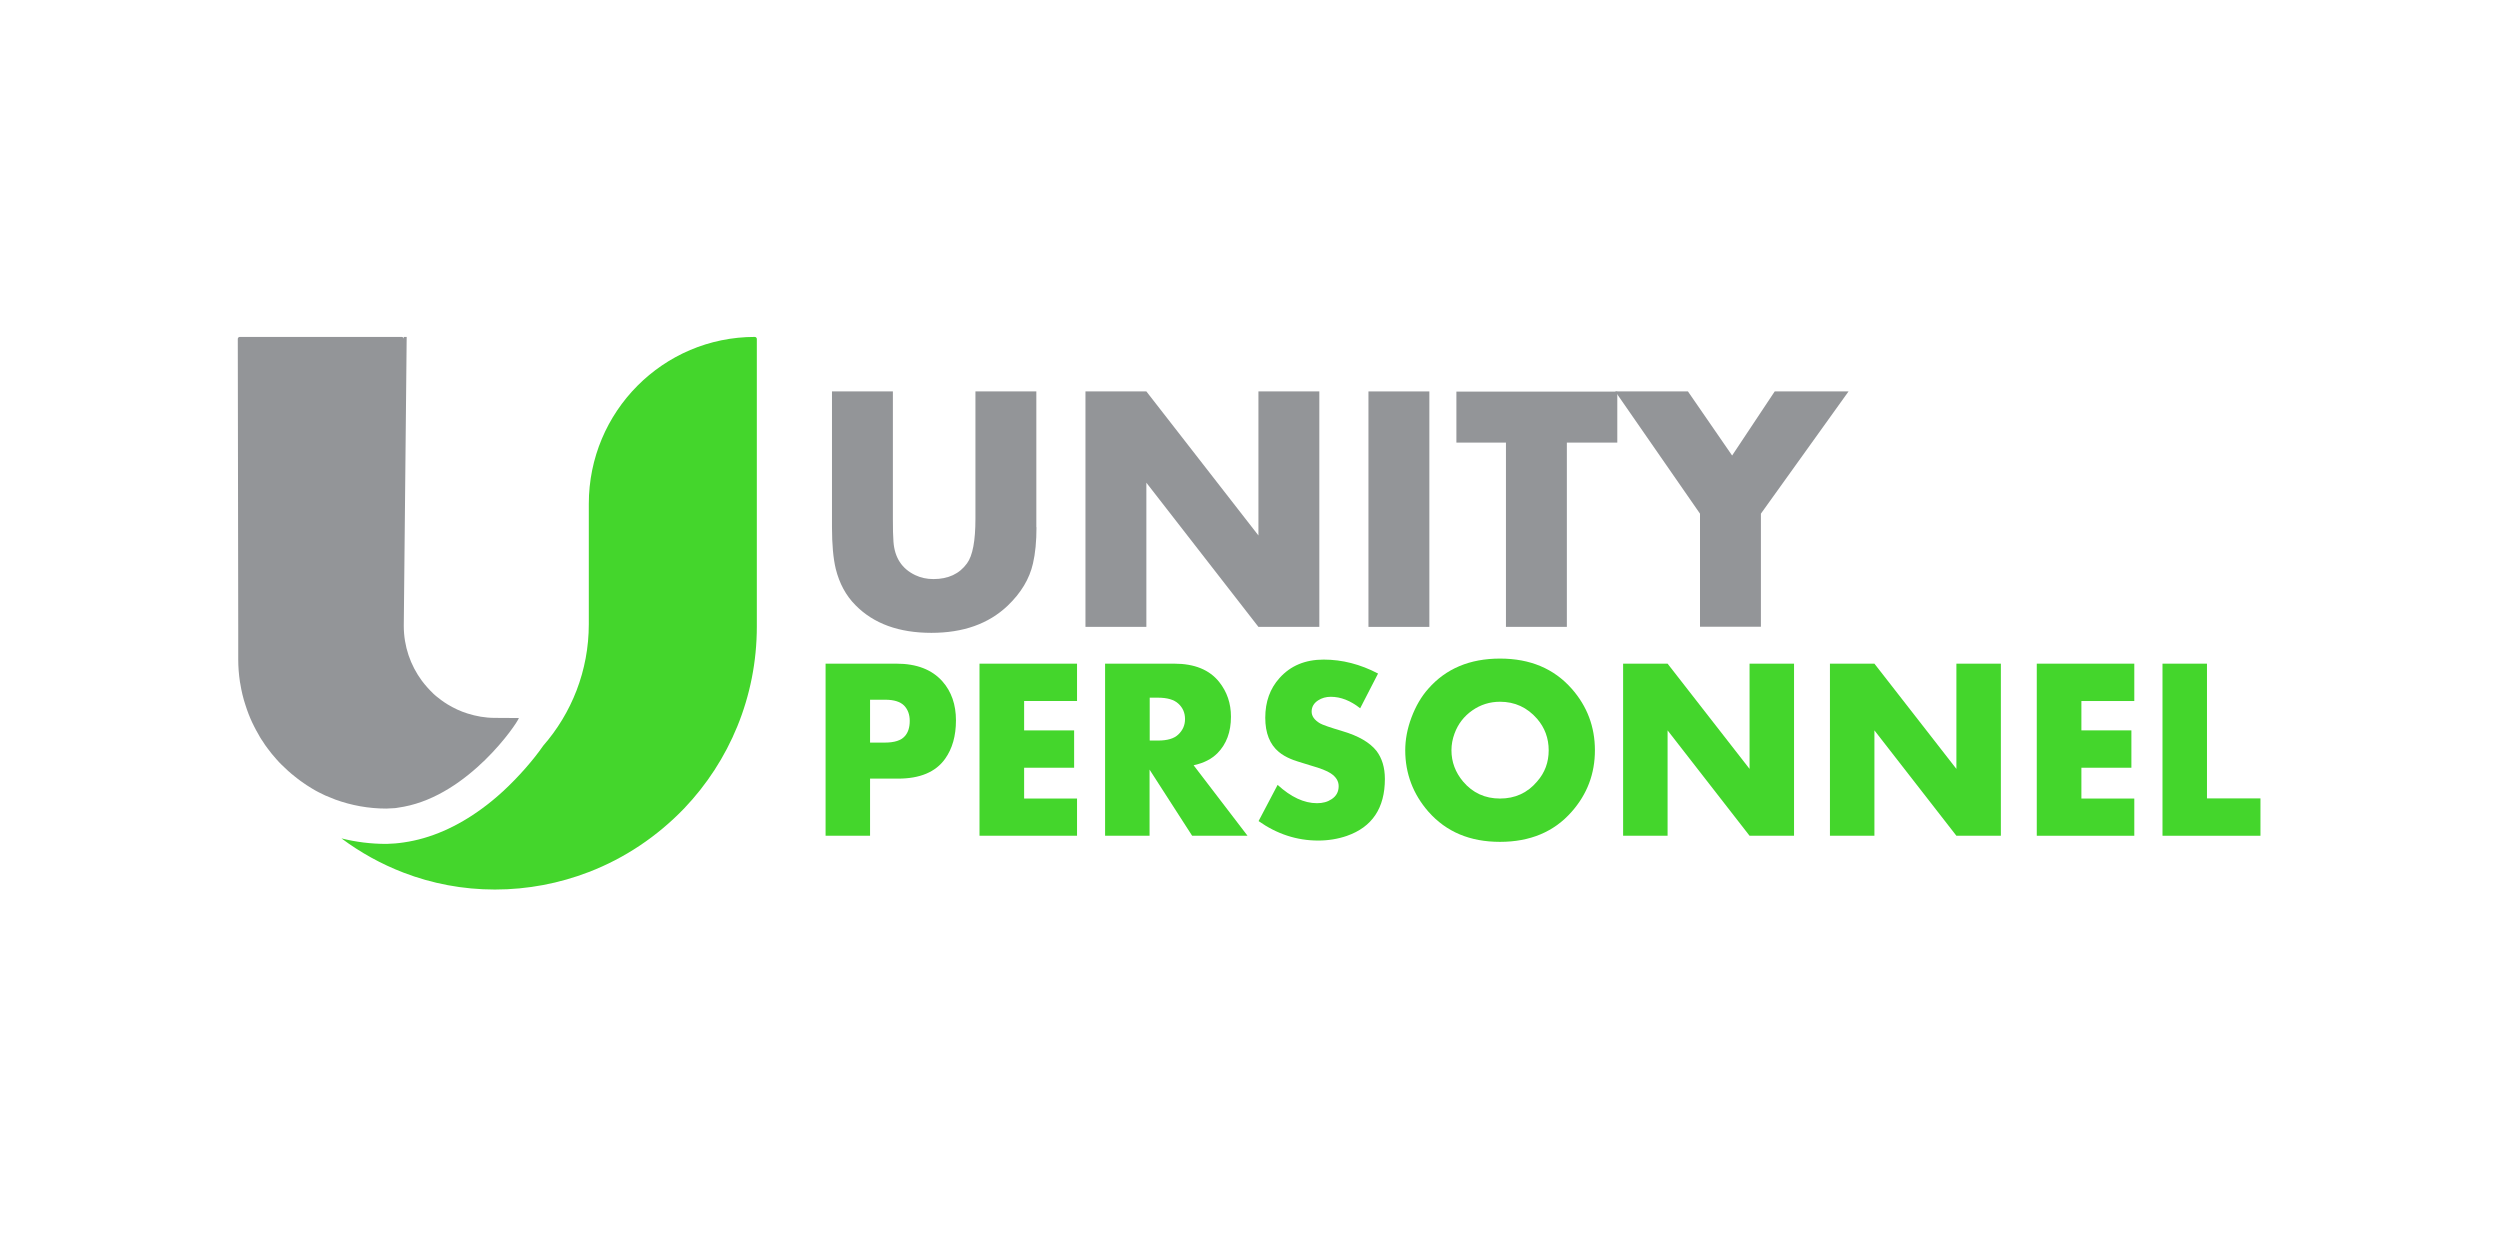 <?xml version="1.0" encoding="utf-8"?>
<!-- Generator: Adobe Illustrator 27.9.0, SVG Export Plug-In . SVG Version: 6.00 Build 0)  -->
<svg version="1.2" baseProfile="tiny" id="Layer_1" xmlns="http://www.w3.org/2000/svg" xmlns:xlink="http://www.w3.org/1999/xlink"
	 x="0px" y="0px" viewBox="0 0 172 86" overflow="visible" xml:space="preserve">
<g>
	<path fill="#44D62C" d="M26.56,58.06c0.02,0,0.03,0,0.05,0c0.38-0.01,0.77-0.04,1.16-0.1c1.83-0.26,3.67-1.06,5.42-2.35
		c0.48-0.35,0.96-0.75,1.43-1.18c1.05-0.97,2.09-2.16,2.75-3.12c1.95-2.23,3.14-5.16,3.14-8.37v-8.28c0-6.34,5.11-11.48,11.42-11.48
		h0c0.07,0,0.14,0.06,0.14,0.14V43.1c0,4.86-1.9,9.27-5,12.52C45.23,57.53,43,59.04,40.5,60c-2,0.77-4.18,1.2-6.45,1.2h0
		c-2.21,0-4.33-0.41-6.28-1.16c-1.54-0.59-2.98-1.39-4.28-2.36C24.48,57.93,25.51,58.06,26.56,58.06z"/>
	<path fill="#939598" d="M16.36,23.32c0-0.08,0.06-0.14,0.14-0.14h11.14c0.07,0,0.14,0.06,0.14,0.14v-0.14h0.2h0l-0.1,9.94
		l-0.1,9.94v0c0,1.41,0.46,2.71,1.24,3.77c0.24,0.32,0.51,0.62,0.8,0.9c0.07,0.07,0.15,0.13,0.23,0.2c0.1,0.08,0.2,0.16,0.31,0.24
		c0.14,0.1,0.28,0.2,0.43,0.29c0.43,0.26,0.89,0.48,1.38,0.63c0.29,0.09,0.6,0.17,0.91,0.22c0.31,0.05,0.63,0.08,0.95,0.08
		l1.67,0.01c-0.14,0.41-3.43,5.25-7.91,6.1c0,0,0-0.01,0-0.01v0.01l-0.54,0.09c-0.03,0-0.06,0.01-0.09,0.01l-0.58,0.03h0
		c-1.23,0-2.41-0.22-3.51-0.62c-0.23-0.09-0.46-0.18-0.69-0.28c-0.15-0.07-0.3-0.14-0.45-0.22c-0.15-0.08-0.29-0.15-0.43-0.24
		c-0.07-0.04-0.14-0.08-0.21-0.13c-0.14-0.09-0.28-0.17-0.41-0.27c-0.07-0.05-0.14-0.09-0.2-0.14c-0.13-0.1-0.26-0.19-0.39-0.3
		c-0.32-0.25-0.63-0.53-0.92-0.82c-0.12-0.12-0.23-0.23-0.34-0.36c-0.22-0.24-0.43-0.5-0.62-0.76c-0.12-0.16-0.23-0.31-0.33-0.48
		c-0.03-0.04-0.06-0.09-0.09-0.13c-0.07-0.11-0.14-0.22-0.2-0.34c-0.06-0.1-0.12-0.2-0.17-0.3c-0.05-0.09-0.1-0.18-0.14-0.27
		c-0.19-0.37-0.35-0.75-0.49-1.15c-0.04-0.1-0.07-0.2-0.1-0.3c-0.16-0.48-0.28-0.98-0.36-1.49c-0.01-0.03-0.01-0.06-0.02-0.1
		c-0.08-0.52-0.12-1.05-0.12-1.59v-1.94L16.36,23.32C16.36,23.32,16.36,23.32,16.36,23.32z"/>
	<g>
		<path fill="#939598" d="M71.31,36.27c0,0.97-0.08,1.8-0.24,2.49c-0.24,1.07-0.83,2.04-1.75,2.92c-1.31,1.24-3.05,1.86-5.24,1.86
			c-2.23,0-3.97-0.63-5.22-1.9c-0.66-0.66-1.11-1.5-1.36-2.5c-0.17-0.71-0.26-1.67-0.26-2.87v-9.34h4.19v8.76
			c0,0.7,0.01,1.23,0.04,1.58c0.08,1.1,0.58,1.86,1.5,2.3c0.38,0.18,0.79,0.27,1.25,0.27c1.02,0,1.79-0.36,2.31-1.08
			c0.39-0.53,0.58-1.55,0.58-3.07v-8.76h4.19V36.27z"/>
		<path fill="#939598" d="M90.77,43.13h-4.19l-7.71-9.92v9.92h-4.19v-16.2h4.19l7.71,9.91v-9.91h4.19V43.13z"/>
		<path fill="#939598" d="M98.34,43.13h-4.19v-16.2h4.19V43.13z"/>
		<path fill="#939598" d="M111.27,30.45h-3.47v12.68h-4.19V30.45h-3.41v-3.51h11.07V30.45z"/>
		<path fill="#939598" d="M127.18,26.93l-6.03,8.41v7.78h-4.19v-7.78l-5.83-8.41h5l3.04,4.41l2.93-4.41H127.18z"/>
		<path fill="#44D62C" d="M65.77,49.56c0,1.07-0.25,1.95-0.75,2.65c-0.65,0.91-1.73,1.36-3.24,1.36h-1.92v3.93H56.8V45.66h4.88
			c1.39,0,2.44,0.41,3.16,1.22C65.46,47.58,65.77,48.48,65.77,49.56z M62.59,49.6c0-0.44-0.13-0.79-0.39-1.06
			c-0.26-0.26-0.69-0.4-1.31-0.4h-1.03v2.95h1.02c0.66,0,1.12-0.15,1.37-0.44C62.48,50.4,62.59,50.04,62.59,49.6z"/>
		<path fill="#44D62C" d="M74.1,57.5h-6.71V45.66h6.71v2.57h-3.64v2.02h3.44v2.57h-3.44v2.12h3.64V57.5z"/>
		<path fill="#44D62C" d="M85.83,57.5h-3.81l-2.93-4.55v4.55h-3.06V45.66h4.76c1.39,0,2.42,0.42,3.09,1.26
			c0.54,0.68,0.81,1.47,0.81,2.39c0,1.05-0.31,1.88-0.93,2.51c-0.4,0.4-0.94,0.68-1.64,0.83L85.83,57.5z M81.53,49.47
			c0-0.42-0.15-0.78-0.46-1.06C80.78,48.14,80.31,48,79.67,48H79.1v2.95h0.57c0.65,0,1.11-0.14,1.39-0.41
			C81.37,50.25,81.53,49.9,81.53,49.47z"/>
		<path fill="#44D62C" d="M95.28,53.59c0,2-0.87,3.31-2.62,3.92c-0.61,0.21-1.27,0.32-1.97,0.32c-1.47,0-2.84-0.45-4.1-1.34L87.9,54
			c0.92,0.84,1.82,1.26,2.71,1.26c0.4,0,0.73-0.09,1.01-0.28c0.32-0.21,0.48-0.51,0.48-0.89c0-0.35-0.18-0.64-0.54-0.88
			c-0.27-0.18-0.71-0.35-1.34-0.53c-0.76-0.23-1.24-0.38-1.43-0.47c-0.31-0.13-0.58-0.29-0.8-0.47c-0.63-0.52-0.94-1.31-0.94-2.36
			c0-1.1,0.33-2.01,0.98-2.73c0.76-0.85,1.77-1.27,3.04-1.27c1.27,0,2.52,0.32,3.74,0.96l-1.23,2.39c-0.67-0.53-1.34-0.79-2.02-0.79
			c-0.33,0-0.62,0.08-0.88,0.25c-0.29,0.19-0.44,0.45-0.44,0.77c0,0.31,0.19,0.58,0.58,0.81c0.17,0.1,0.69,0.28,1.56,0.54
			c1.08,0.32,1.86,0.77,2.32,1.35C95.08,52.16,95.28,52.8,95.28,53.59z"/>
		<path fill="#44D62C" d="M109.73,51.62c0,1.61-0.53,3.02-1.6,4.23c-1.21,1.38-2.86,2.07-4.93,2.07c-2.07,0-3.7-0.69-4.92-2.07
			c-1.06-1.21-1.6-2.63-1.6-4.23c0-0.73,0.14-1.49,0.43-2.26s0.67-1.43,1.16-1.98c1.21-1.38,2.86-2.07,4.93-2.07
			c2.07,0,3.71,0.69,4.93,2.07C109.2,48.59,109.73,50.01,109.73,51.62z M106.55,51.62c0-0.83-0.27-1.56-0.8-2.17
			c-0.68-0.78-1.53-1.17-2.55-1.17c-0.7,0-1.34,0.2-1.91,0.6c-0.57,0.4-0.98,0.93-1.22,1.59c-0.14,0.38-0.21,0.76-0.21,1.15
			c0,0.8,0.27,1.52,0.8,2.15c0.66,0.78,1.51,1.17,2.54,1.17c1.04,0,1.89-0.39,2.55-1.17C106.29,53.16,106.55,52.44,106.55,51.62z"/>
		<path fill="#44D62C" d="M123.43,57.5h-3.06l-5.64-7.25v7.25h-3.06V45.66h3.06l5.64,7.24v-7.24h3.06V57.5z"/>
		<path fill="#44D62C" d="M137.66,57.5h-3.06l-5.64-7.25v7.25h-3.06V45.66h3.06l5.64,7.24v-7.24h3.06V57.5z"/>
		<path fill="#44D62C" d="M146.84,57.5h-6.71V45.66h6.71v2.57h-3.64v2.02h3.44v2.57h-3.44v2.12h3.64V57.5z"/>
		<path fill="#44D62C" d="M155.52,57.5h-6.74V45.66h3.06v9.27h3.68V57.5z"/>
	</g>
</g>
</svg>
